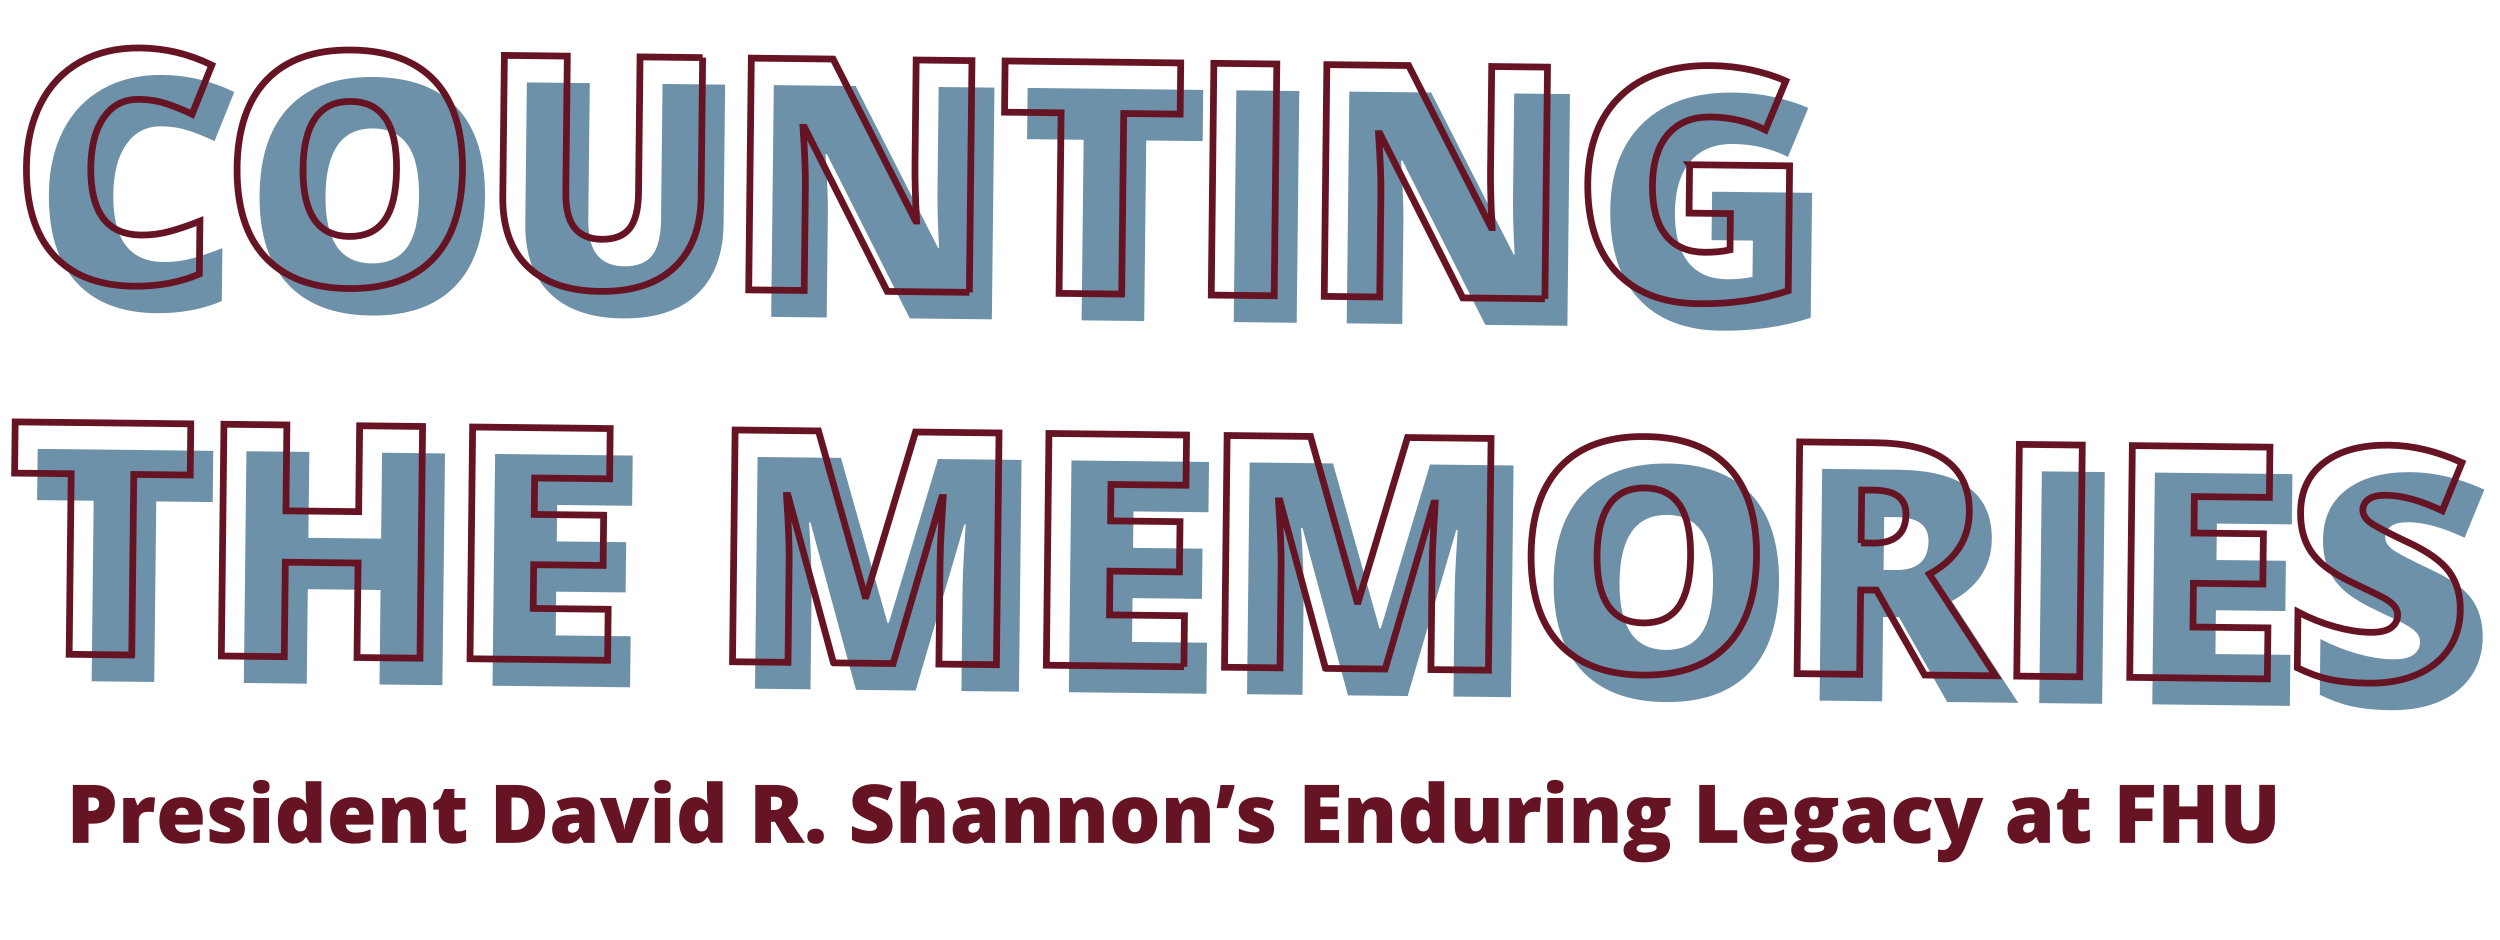<?xml version="1.0" encoding="UTF-8"?>
<svg id="Layer_2" data-name="Layer 2" xmlns="http://www.w3.org/2000/svg" viewBox="0 0 739.27 277.87">
  <defs>
    <style>
      .cls-1 {
        fill: none;
        stroke: #661424;
        stroke-miterlimit: 10;
        stroke-width: 2px;
      }

      .cls-2 {
        fill: #6d91a9;
      }

      .cls-3 {
        fill: #661424;
      }
    </style>
  </defs>
  <g id="Layer_1-2" data-name="Layer 1">
    <g>
      <g>
        <path class="cls-2" d="M47.74,37.35c-4.41-.05-7.86,1.72-10.37,5.3-2.51,3.58-3.8,8.54-3.87,14.89-.15,13.19,4.79,19.84,14.82,19.95,3.03.03,5.97-.36,8.83-1.17,2.85-.81,5.72-1.79,8.61-2.95l-.18,15.66c-5.75,2.47-12.23,3.66-19.45,3.58-10.34-.12-18.24-3.2-23.69-9.27s-8.11-14.76-7.98-26.11c.08-7.09,1.49-13.31,4.22-18.66,2.73-5.34,6.62-9.43,11.67-12.27,5.05-2.83,10.96-4.21,17.74-4.14,7.41.08,14.47,1.77,21.18,5.07l-5.83,14.51c-2.52-1.22-5.04-2.24-7.56-3.08-2.52-.84-5.24-1.28-8.14-1.31Z"/>
        <path class="cls-2" d="M143.41,58.39c-.13,11.53-3.06,20.26-8.78,26.2-5.72,5.94-14.04,8.84-24.94,8.72-10.75-.12-18.96-3.23-24.62-9.32-5.67-6.09-8.44-14.91-8.31-26.44.13-11.41,3.08-20.08,8.85-26.04,5.77-5.95,14.09-8.87,24.97-8.74,10.9.12,19.14,3.2,24.69,9.23,5.56,6.03,8.27,14.83,8.14,26.39ZM96.26,57.87c-.15,13.25,4.39,19.93,13.6,20.03,4.69.05,8.18-1.52,10.48-4.71,2.3-3.19,3.49-8.2,3.57-15.01.08-6.84-1.01-11.91-3.28-15.2-2.26-3.29-5.67-4.96-10.23-5.01-9.28-.1-14,6.53-14.15,19.91Z"/>
        <path class="cls-2" d="M214.43,25.02l-.46,41.25c-.1,8.97-2.72,15.88-7.85,20.75-5.13,4.87-12.48,7.24-22.04,7.14-9.34-.1-16.5-2.58-21.46-7.41-4.96-4.84-7.39-11.74-7.29-20.71l.47-41.67,18.61.21-.45,40.22c-.05,4.84.81,8.37,2.6,10.58,1.79,2.21,4.45,3.33,7.98,3.37,3.78.04,6.53-1.01,8.26-3.17,1.73-2.15,2.62-5.7,2.67-10.64l.45-40.12,18.51.21Z"/>
        <path class="cls-2" d="M293.3,94.43l-24.28-.27-24.49-48.56h-.42c.51,7.6.74,13.4.7,17.39l-.35,30.89-16.41-.18.77-68.53,24.19.27,24.4,47.9h.28c-.36-6.91-.52-12.46-.47-16.64l.35-30.98,16.5.19-.77,68.53Z"/>
        <path class="cls-2" d="M338.35,94.94l-18.51-.21.6-53.39-16.73-.19.17-15.14,51.93.58-.17,15.14-16.69-.19-.6,53.39Z"/>
        <path class="cls-2" d="M364.83,95.24l.77-68.53,18.61.21-.77,68.53-18.61-.21Z"/>
        <path class="cls-2" d="M463.49,96.34l-24.28-.27-24.49-48.56h-.42c.51,7.6.74,13.4.7,17.4l-.35,30.89-16.41-.18.77-68.53,24.19.27,24.4,47.9h.28c-.36-6.91-.52-12.46-.47-16.64l.35-30.98,16.5.19-.77,68.53Z"/>
        <path class="cls-2" d="M506.27,56.69l29.58.33-.41,36.94c-8.06,2.66-16.9,3.94-26.53,3.83-10.56-.12-18.69-3.27-24.39-9.46-5.7-6.19-8.48-14.96-8.35-26.3.12-11.06,3.38-19.64,9.76-25.72,6.38-6.08,15.26-9.06,26.63-8.94,4.31.05,8.38.5,12.2,1.36,3.82.86,7.14,1.92,9.97,3.21l-6.02,14.47c-4.91-2.49-10.32-3.77-16.22-3.84-5.41-.06-9.61,1.65-12.6,5.13-2.99,3.48-4.53,8.49-4.6,15.02-.07,6.41,1.21,11.3,3.84,14.69s6.47,5.11,11.5,5.17c2.75.03,5.28-.21,7.6-.71l.12-10.73-12.23-.14.16-14.3Z"/>
        <path class="cls-2" d="M45.62,201.67l-18.52-.21.6-53.39-16.73-.19.17-15.14,51.93.58-.17,15.14-16.69-.19-.6,53.39Z"/>
        <path class="cls-2" d="M130.83,202.62l-18.61-.21.31-27.94-21.51-.24-.31,27.94-18.61-.21.77-68.53,18.61.21-.29,25.4,21.51.24.28-25.4,18.61.21-.77,68.53Z"/>
        <path class="cls-2" d="M186.33,203.24l-40.69-.46.77-68.53,40.69.46-.17,14.86-22.17-.25-.12,10.78,20.53.23-.17,14.86-20.53-.23-.15,12.94,22.17.25-.17,15.09Z"/>
        <path class="cls-2" d="M253.12,203.99l-13.46-49.51h-.42c.56,8.41.82,14.94.76,19.6l-.33,29.76-16.41-.18.77-68.53,24.66.28,13.75,48.81h.38s14.56-48.49,14.56-48.49l24.7.28-.77,68.53-17.01-.19.34-30.04c.02-1.56.06-3.3.13-5.2.07-1.9.33-6.57.79-14.01h-.42s-14.38,49.1-14.38,49.1l-17.62-.2Z"/>
        <path class="cls-2" d="M356.75,205.15l-40.68-.46.77-68.53,40.68.46-.17,14.86-22.17-.25-.12,10.78,20.53.23-.17,14.86-20.53-.23-.14,12.94,22.17.25-.17,15.09Z"/>
        <path class="cls-2" d="M398.61,205.62l-13.46-49.51h-.42c.56,8.41.82,14.94.76,19.6l-.33,29.76-16.4-.18.77-68.53,24.65.28,13.75,48.81h.38s14.56-48.49,14.56-48.49l24.7.28-.77,68.53-17.01-.19.34-30.04c.02-1.56.06-3.3.13-5.2.07-1.9.33-6.57.79-14.01h-.42s-14.38,49.1-14.38,49.1l-17.62-.2Z"/>
        <path class="cls-2" d="M526.07,172.69c-.13,11.53-3.06,20.26-8.78,26.2-5.72,5.94-14.04,8.84-24.94,8.72-10.75-.12-18.96-3.23-24.62-9.32-5.67-6.09-8.43-14.91-8.31-26.44.13-11.41,3.08-20.08,8.85-26.04,5.77-5.95,14.09-8.87,24.97-8.74,10.91.12,19.14,3.2,24.7,9.23,5.56,6.03,8.27,14.83,8.14,26.39ZM478.91,172.16c-.15,13.25,4.39,19.93,13.6,20.03,4.69.05,8.18-1.52,10.48-4.71,2.3-3.19,3.49-8.2,3.57-15.01.08-6.84-1.01-11.91-3.28-15.2-2.26-3.29-5.67-4.96-10.23-5.01-9.28-.1-14,6.53-14.15,19.91Z"/>
        <path class="cls-2" d="M556.85,182.45l-.28,24.94-18.51-.21.77-68.53,22.45.25c18.62.21,27.86,7.06,27.71,20.56-.09,7.94-4.03,14.03-11.83,18.29l19.63,30.08-21-.24-14.25-25.1-4.69-.05ZM557,168.53l3.47.04c6.47.07,9.73-2.75,9.8-8.47.05-4.72-3.09-7.11-9.44-7.18l-3.66-.04-.18,15.66Z"/>
        <path class="cls-2" d="M603.02,207.91l.77-68.53,18.61.21-.77,68.53-18.61-.21Z"/>
        <path class="cls-2" d="M677.12,208.74l-40.68-.46.77-68.53,40.68.46-.17,14.86-22.17-.25-.12,10.78,20.53.23-.17,14.86-20.53-.23-.14,12.94,22.17.25-.17,15.09Z"/>
        <path class="cls-2" d="M734.17,188.57c-.05,4.25-1.17,8.01-3.36,11.28-2.19,3.27-5.33,5.8-9.41,7.58-4.08,1.78-8.86,2.64-14.33,2.58-4.56-.05-8.39-.42-11.47-1.09s-6.29-1.83-9.62-3.46l.18-16.5c3.51,1.85,7.17,3.31,10.97,4.37,3.8,1.06,7.29,1.61,10.48,1.64,2.75.03,4.77-.42,6.06-1.36,1.29-.94,1.95-2.16,1.96-3.66.01-.94-.24-1.76-.75-2.47s-1.33-1.43-2.46-2.16c-1.13-.73-4.16-2.23-9.07-4.51-4.45-2.08-7.78-4.09-9.99-6.02-2.21-1.93-3.84-4.14-4.9-6.62-1.05-2.48-1.56-5.41-1.52-8.78.07-6.31,2.42-11.21,7.05-14.69,4.63-3.48,10.96-5.17,19-5.08,7.09.08,14.31,1.8,21.65,5.17l-5.83,14.23c-6.37-3.01-11.89-4.54-16.54-4.59-2.41-.03-4.16.38-5.26,1.21-1.1.83-1.66,1.87-1.68,3.12-.02,1.34.67,2.56,2.04,3.63,1.38,1.08,5.13,3.06,11.25,5.94,5.88,2.72,9.95,5.62,12.21,8.69,2.26,3.07,3.37,6.92,3.32,11.55Z"/>
      </g>
      <g>
        <path class="cls-1" d="M41.09,29.37c-4.41-.05-7.86,1.72-10.37,5.3-2.51,3.58-3.8,8.54-3.87,14.89-.15,13.19,4.79,19.84,14.83,19.95,3.03.03,5.97-.36,8.83-1.17,2.85-.81,5.72-1.79,8.61-2.95l-.18,15.66c-5.75,2.47-12.23,3.66-19.45,3.58-10.34-.12-18.24-3.2-23.69-9.27s-8.11-14.76-7.98-26.11c.08-7.09,1.48-13.31,4.22-18.66,2.73-5.34,6.62-9.43,11.67-12.27,5.05-2.83,10.96-4.21,17.74-4.14,7.41.08,14.46,1.77,21.18,5.07l-5.83,14.51c-2.52-1.22-5.04-2.24-7.56-3.08-2.52-.84-5.24-1.28-8.14-1.31Z"/>
        <path class="cls-1" d="M136.76,50.41c-.13,11.53-3.05,20.26-8.78,26.2-5.72,5.94-14.04,8.84-24.94,8.72-10.75-.12-18.96-3.23-24.62-9.32-5.67-6.09-8.43-14.91-8.31-26.44.13-11.41,3.08-20.08,8.85-26.04,5.77-5.95,14.09-8.87,24.97-8.74,10.91.12,19.14,3.2,24.7,9.23,5.56,6.03,8.27,14.83,8.14,26.39ZM89.61,49.89c-.15,13.25,4.39,19.93,13.6,20.03,4.69.05,8.18-1.52,10.48-4.71,2.3-3.19,3.49-8.2,3.57-15.01.08-6.84-1.02-11.91-3.28-15.2-2.26-3.29-5.67-4.96-10.23-5.01-9.28-.1-14,6.53-14.15,19.91Z"/>
        <path class="cls-1" d="M207.78,17.03l-.46,41.25c-.1,8.97-2.72,15.88-7.85,20.75-5.13,4.87-12.48,7.24-22.04,7.14-9.34-.1-16.5-2.58-21.46-7.41-4.96-4.84-7.39-11.74-7.29-20.71l.47-41.67,18.61.21-.45,40.22c-.05,4.84.81,8.37,2.6,10.58,1.79,2.21,4.45,3.33,7.98,3.37,3.78.04,6.54-1.01,8.26-3.17s2.62-5.7,2.67-10.64l.45-40.12,18.51.21Z"/>
        <path class="cls-1" d="M286.65,86.45l-24.28-.27-24.49-48.56h-.42c.51,7.6.74,13.4.7,17.39l-.35,30.89-16.41-.18.77-68.53,24.19.27,24.4,47.9h.28c-.36-6.91-.52-12.46-.47-16.64l.35-30.98,16.5.19-.77,68.53Z"/>
        <path class="cls-1" d="M331.69,86.96l-18.51-.21.6-53.39-16.73-.19.17-15.14,51.93.58-.17,15.14-16.69-.19-.6,53.39Z"/>
        <path class="cls-1" d="M358.18,87.25l.77-68.53,18.61.21-.77,68.53-18.61-.21Z"/>
        <path class="cls-1" d="M456.84,88.36l-24.28-.27-24.49-48.56h-.42c.51,7.6.74,13.4.7,17.4l-.35,30.89-16.41-.18.77-68.53,24.19.27,24.4,47.9h.28c-.36-6.91-.52-12.46-.47-16.64l.35-30.98,16.5.19-.77,68.53Z"/>
        <path class="cls-1" d="M499.62,48.71l29.58.33-.41,36.94c-8.06,2.66-16.91,3.94-26.53,3.83-10.56-.12-18.69-3.27-24.39-9.46-5.7-6.19-8.48-14.96-8.35-26.3.12-11.06,3.38-19.64,9.76-25.72,6.38-6.08,15.26-9.06,26.63-8.94,4.31.05,8.38.5,12.2,1.36,3.82.86,7.14,1.92,9.97,3.21l-6.02,14.47c-4.91-2.49-10.32-3.77-16.22-3.84-5.41-.06-9.6,1.65-12.6,5.13-2.99,3.48-4.53,8.49-4.6,15.02-.07,6.41,1.21,11.3,3.84,14.69,2.63,3.39,6.47,5.11,11.5,5.17,2.75.03,5.28-.21,7.6-.71l.12-10.73-12.23-.14.16-14.3Z"/>
        <path class="cls-1" d="M38.96,193.69l-18.51-.21.6-53.39-16.73-.19.17-15.14,51.93.58-.17,15.14-16.69-.19-.6,53.39Z"/>
        <path class="cls-1" d="M124.18,194.64l-18.61-.21.31-27.94-21.51-.24-.31,27.94-18.61-.21.77-68.53,18.61.21-.28,25.4,21.51.24.29-25.4,18.61.21-.77,68.53Z"/>
        <path class="cls-1" d="M179.67,195.26l-40.68-.46.77-68.53,40.68.46-.17,14.86-22.17-.25-.12,10.78,20.53.23-.17,14.86-20.53-.23-.14,12.94,22.17.25-.17,15.09Z"/>
        <path class="cls-1" d="M246.47,196.01l-13.46-49.51h-.42c.56,8.41.82,14.94.76,19.6l-.33,29.76-16.41-.18.77-68.53,24.65.28,13.75,48.81h.38s14.56-48.49,14.56-48.49l24.7.28-.77,68.53-17.01-.19.34-30.04c.02-1.56.06-3.3.13-5.2.07-1.9.33-6.57.79-14.01h-.42s-14.38,49.1-14.38,49.1l-17.62-.2Z"/>
        <path class="cls-1" d="M350.1,197.17l-40.69-.46.77-68.53,40.69.46-.17,14.86-22.17-.25-.12,10.78,20.53.23-.17,14.86-20.53-.23-.15,12.94,22.17.25-.17,15.09Z"/>
        <path class="cls-1" d="M391.96,197.64l-13.46-49.51h-.42c.56,8.41.82,14.94.76,19.6l-.33,29.76-16.41-.18.77-68.53,24.66.28,13.75,48.81h.38s14.56-48.49,14.56-48.49l24.7.28-.77,68.53-17.01-.19.34-30.04c.02-1.56.06-3.3.13-5.2.07-1.9.33-6.57.79-14.01h-.42s-14.38,49.1-14.38,49.1l-17.62-.2Z"/>
        <path class="cls-1" d="M519.41,164.71c-.13,11.53-3.06,20.26-8.78,26.2s-14.04,8.84-24.94,8.72c-10.75-.12-18.96-3.23-24.62-9.32-5.67-6.09-8.44-14.91-8.31-26.44.13-11.41,3.08-20.08,8.85-26.04,5.77-5.95,14.09-8.87,24.97-8.74,10.9.12,19.14,3.2,24.7,9.23,5.56,6.03,8.27,14.83,8.14,26.39ZM472.26,164.18c-.15,13.25,4.39,19.93,13.61,20.03,4.69.05,8.18-1.52,10.48-4.71,2.3-3.19,3.49-8.2,3.57-15.01.08-6.84-1.02-11.91-3.28-15.2-2.26-3.29-5.67-4.96-10.23-5.01-9.28-.1-14,6.53-14.15,19.91Z"/>
        <path class="cls-1" d="M550.2,174.47l-.28,24.94-18.51-.21.77-68.53,22.45.25c18.62.21,27.86,7.06,27.71,20.56-.09,7.94-4.03,14.03-11.83,18.29l19.63,30.08-21-.24-14.25-25.1-4.69-.05ZM550.35,160.55l3.47.04c6.47.07,9.73-2.75,9.8-8.47.05-4.72-3.09-7.11-9.44-7.18l-3.66-.04-.17,15.66Z"/>
        <path class="cls-1" d="M596.37,199.93l.77-68.53,18.61.21-.77,68.53-18.61-.21Z"/>
        <path class="cls-1" d="M670.47,200.76l-40.69-.46.77-68.53,40.69.46-.17,14.86-22.17-.25-.12,10.78,20.53.23-.17,14.86-20.53-.23-.14,12.94,22.17.25-.17,15.09Z"/>
        <path class="cls-1" d="M727.52,180.58c-.05,4.25-1.17,8.01-3.36,11.28-2.19,3.27-5.33,5.8-9.41,7.58-4.08,1.78-8.86,2.64-14.33,2.58-4.56-.05-8.39-.42-11.47-1.09-3.09-.67-6.29-1.83-9.62-3.46l.19-16.5c3.51,1.85,7.17,3.31,10.97,4.37,3.8,1.06,7.29,1.61,10.48,1.64,2.75.03,4.77-.42,6.06-1.36,1.29-.94,1.95-2.16,1.96-3.66.01-.94-.24-1.76-.75-2.47s-1.33-1.43-2.46-2.16c-1.13-.73-4.16-2.23-9.07-4.51-4.45-2.08-7.78-4.09-9.99-6.02s-3.84-4.14-4.89-6.62-1.56-5.41-1.52-8.78c.07-6.31,2.42-11.21,7.06-14.69,4.63-3.48,10.96-5.17,19-5.08,7.09.08,14.31,1.8,21.65,5.17l-5.83,14.23c-6.37-3.01-11.89-4.54-16.54-4.59-2.41-.03-4.16.38-5.26,1.21-1.1.83-1.66,1.87-1.68,3.12-.01,1.34.67,2.56,2.05,3.63,1.38,1.08,5.13,3.06,11.25,5.94,5.88,2.72,9.95,5.62,12.21,8.69,2.26,3.07,3.37,6.92,3.32,11.55Z"/>
      </g>
    </g>
    <g>
      <path class="cls-3" d="M27.47,232.11c2.17,0,3.8.47,4.88,1.42s1.62,2.29,1.62,4.03c0,.78-.11,1.53-.33,2.25s-.59,1.36-1.09,1.92-1.17,1.01-2,1.34-1.86.49-3.08.49h-1.3v5.68h-4.63v-17.13h5.93ZM27.36,235.84h-1.2v3.94h.91c.4,0,.77-.07,1.11-.21s.62-.36.83-.67.31-.72.31-1.24-.16-.98-.48-1.32-.82-.51-1.49-.51Z"/>
      <path class="cls-3" d="M44.45,235.73c.25,0,.51.02.79.05s.48.06.61.09l-.41,4.32c-.15-.04-.34-.07-.57-.1s-.56-.04-.98-.04c-.29,0-.6.03-.93.08s-.64.17-.93.35-.53.44-.72.8-.28.83-.28,1.44v6.53h-4.58v-13.28h3.41l.71,2.12h.22c.24-.44.55-.83.93-1.19s.8-.64,1.28-.85.96-.32,1.46-.32Z"/>
      <path class="cls-3" d="M53.67,235.73c1.29,0,2.4.22,3.34.67s1.66,1.12,2.17,2.02.76,2.02.76,3.38v2.04h-8.19c.04.7.3,1.27.78,1.71s1.19.67,2.13.67c.83,0,1.59-.08,2.28-.25s1.4-.42,2.14-.76v3.29c-.64.34-1.34.58-2.1.74s-1.71.23-2.87.23c-1.34,0-2.53-.24-3.59-.71s-1.88-1.21-2.49-2.21-.91-2.29-.91-3.86.27-2.9.82-3.93,1.31-1.79,2.3-2.29,2.13-.74,3.43-.74ZM53.83,238.84c-.54,0-.99.17-1.35.51s-.58.87-.64,1.6h3.94c0-.39-.09-.75-.23-1.07s-.37-.57-.65-.76-.64-.28-1.06-.28Z"/>
      <path class="cls-3" d="M72.4,245.16c0,.84-.19,1.59-.56,2.24s-.97,1.16-1.8,1.52-1.91.55-3.25.55c-.95,0-1.79-.05-2.54-.15s-1.5-.3-2.27-.59v-3.67c.84.38,1.69.66,2.55.83s1.55.25,2.05.25.89-.06,1.13-.17.36-.28.36-.51c0-.2-.08-.36-.24-.5s-.45-.29-.86-.47-.99-.42-1.73-.73c-.73-.3-1.35-.64-1.83-1s-.85-.79-1.1-1.29-.36-1.11-.36-1.84c0-1.3.5-2.27,1.5-2.93s2.32-.98,3.97-.98c.88,0,1.7.1,2.47.29s1.57.47,2.4.84l-1.25,2.95c-.66-.3-1.32-.54-1.99-.71s-1.21-.27-1.61-.27c-.36,0-.64.05-.83.14s-.29.23-.29.41c0,.16.07.31.21.43s.4.27.78.43.94.39,1.68.69c.77.31,1.41.65,1.92,1s.88.79,1.12,1.29.37,1.15.37,1.93Z"/>
      <path class="cls-3" d="M77.27,230.62c.66,0,1.23.14,1.72.41s.73.82.73,1.63-.24,1.32-.73,1.6-1.06.42-1.72.42-1.24-.14-1.72-.42-.71-.81-.71-1.6.24-1.36.71-1.63,1.04-.41,1.72-.41ZM79.55,235.96v13.28h-4.58v-13.28h4.58Z"/>
      <path class="cls-3" d="M86.87,249.47c-1.37,0-2.49-.58-3.38-1.75s-1.32-2.87-1.32-5.11.45-3.98,1.36-5.14,2.08-1.75,3.52-1.75c.59,0,1.11.09,1.54.26s.8.4,1.12.7.59.62.83.99h.09c-.05-.34-.11-.8-.15-1.39s-.07-1.17-.07-1.73v-3.55h4.62v18.23h-3.46l-.98-1.68h-.18c-.21.35-.47.67-.79.96s-.7.52-1.15.69-.98.26-1.59.26ZM88.75,245.85c.73,0,1.25-.23,1.55-.7s.46-1.17.49-2.13v-.36c0-1.05-.15-1.85-.44-2.41s-.84-.84-1.65-.84c-.55,0-1,.27-1.36.8s-.54,1.36-.54,2.47.18,1.9.54,2.41.83.76,1.4.76Z"/>
      <path class="cls-3" d="M104.16,235.73c1.29,0,2.4.22,3.34.67s1.66,1.12,2.17,2.02.76,2.02.76,3.38v2.04h-8.19c.04.7.3,1.27.78,1.71s1.19.67,2.13.67c.83,0,1.59-.08,2.28-.25s1.4-.42,2.14-.76v3.29c-.64.34-1.34.58-2.1.74s-1.71.23-2.87.23c-1.34,0-2.53-.24-3.59-.71s-1.88-1.21-2.49-2.21-.91-2.29-.91-3.86.27-2.9.82-3.93,1.31-1.79,2.3-2.29,2.13-.74,3.43-.74ZM104.32,238.84c-.54,0-.99.17-1.35.51s-.58.87-.64,1.6h3.94c0-.39-.09-.75-.23-1.07s-.37-.57-.65-.76-.64-.28-1.06-.28Z"/>
      <path class="cls-3" d="M121.32,235.73c1.37,0,2.48.39,3.35,1.16s1.3,2.01,1.3,3.71v8.64h-4.58v-7.24c0-.88-.13-1.55-.38-2s-.66-.67-1.22-.67c-.87,0-1.45.35-1.75,1.06s-.45,1.72-.45,3.04v5.81h-4.58v-13.28h3.46l.62,1.76h.18c.28-.42.62-.78,1.01-1.08s.84-.52,1.35-.68,1.07-.23,1.7-.23Z"/>
      <path class="cls-3" d="M135.6,245.85c.41,0,.79-.04,1.14-.13s.7-.2,1.08-.33v3.34c-.5.22-1.03.4-1.59.53s-1.27.21-2.14.21-1.62-.13-2.27-.4-1.17-.74-1.53-1.41-.54-1.6-.54-2.79v-5.47h-1.61v-1.86l2.04-1.44,1.18-2.79h3v2.66h3.26v3.43h-3.26v5.17c0,.43.11.75.33.97s.52.32.91.32Z"/>
      <path class="cls-3" d="M161.18,240.31c0,1.99-.37,3.65-1.11,4.97s-1.79,2.31-3.13,2.97-2.93.99-4.75.99h-5.54v-17.13h5.93c1.84,0,3.41.32,4.69.95s2.26,1.56,2.92,2.78,1,2.71,1,4.48ZM156.37,240.47c0-1.04-.14-1.9-.42-2.58s-.69-1.2-1.25-1.54-1.25-.51-2.1-.51h-1.35v9.6h1.03c1.41,0,2.44-.41,3.09-1.22s.98-2.06.98-3.74Z"/>
      <path class="cls-3" d="M170.46,235.73c1.68,0,2.99.42,3.94,1.25s1.42,2.02,1.42,3.56v8.71h-3.18l-.88-1.76h-.09c-.38.47-.76.85-1.15,1.14s-.85.51-1.35.64-1.13.21-1.86.21-1.45-.16-2.06-.47-1.09-.79-1.44-1.42-.53-1.43-.53-2.4c0-1.42.49-2.48,1.48-3.16s2.41-1.07,4.28-1.16l2.21-.07v-.19c0-.59-.15-1.02-.44-1.27s-.69-.38-1.18-.38c-.52,0-1.11.09-1.75.28s-1.29.42-1.94.71l-1.32-3.02c.77-.39,1.63-.69,2.6-.89s2.05-.3,3.26-.3ZM171.26,243.31l-1.05.05c-.84.03-1.44.18-1.78.44s-.51.63-.51,1.12c0,.45.12.79.36,1s.56.32.96.32c.55,0,1.03-.18,1.42-.53s.59-.81.59-1.37v-1.03Z"/>
      <path class="cls-3" d="M182.41,249.24l-5.06-13.28h4.78l2.25,7.85c.02.07.06.25.12.54s.09.56.09.81h.08c0-.27.03-.52.08-.76s.1-.43.13-.56l2.36-7.88h4.77l-5.06,13.28h-4.54Z"/>
      <path class="cls-3" d="M195.92,230.62c.66,0,1.23.14,1.72.41s.73.82.73,1.63-.24,1.32-.73,1.6-1.06.42-1.72.42-1.24-.14-1.72-.42-.71-.81-.71-1.6.24-1.36.71-1.63,1.04-.41,1.72-.41ZM198.2,235.96v13.28h-4.58v-13.28h4.58Z"/>
      <path class="cls-3" d="M205.52,249.47c-1.37,0-2.49-.58-3.38-1.75s-1.32-2.87-1.32-5.11.45-3.98,1.36-5.14,2.08-1.75,3.52-1.75c.59,0,1.11.09,1.54.26s.8.4,1.12.7.59.62.83.99h.09c-.05-.34-.11-.8-.15-1.39s-.07-1.17-.07-1.73v-3.55h4.62v18.23h-3.46l-.98-1.68h-.18c-.21.35-.47.67-.79.96s-.7.52-1.15.69-.98.26-1.59.26ZM207.4,245.85c.73,0,1.25-.23,1.55-.7s.46-1.17.49-2.13v-.36c0-1.05-.15-1.85-.44-2.41s-.84-.84-1.65-.84c-.55,0-1,.27-1.36.8s-.54,1.36-.54,2.47.18,1.9.54,2.41.83.76,1.4.76Z"/>
      <path class="cls-3" d="M228.95,232.11c1.55,0,2.85.19,3.88.57s1.81.94,2.33,1.69.78,1.68.78,2.8c0,.7-.12,1.33-.35,1.9s-.57,1.08-1,1.53-.95.84-1.55,1.18l4.99,7.46h-5.25l-3.63-6.23h-1.17v6.23h-4.63v-17.13h5.61ZM228.88,235.61h-.91v3.91h.87c.71,0,1.29-.16,1.75-.47s.68-.87.68-1.68c0-.55-.19-.99-.56-1.3s-.98-.47-1.82-.47Z"/>
      <path class="cls-3" d="M238.73,247.29c0-.83.24-1.41.73-1.75s1.08-.5,1.76-.5c.65,0,1.21.17,1.69.5s.71.92.71,1.75-.24,1.36-.71,1.71-1.04.53-1.69.53c-.69,0-1.28-.18-1.76-.53s-.73-.92-.73-1.71Z"/>
      <path class="cls-3" d="M263.95,244.04c0,.93-.23,1.81-.7,2.64s-1.2,1.51-2.19,2.02-2.26.77-3.83.77c-.78,0-1.47-.04-2.06-.11s-1.14-.19-1.65-.35-1.04-.37-1.58-.63v-4.12c.93.47,1.87.83,2.81,1.07s1.8.37,2.57.37c.46,0,.84-.05,1.13-.16s.51-.26.65-.45.21-.41.21-.66c0-.3-.1-.55-.31-.76s-.54-.42-.99-.65-1.05-.51-1.79-.84c-.63-.3-1.21-.6-1.72-.91s-.95-.67-1.31-1.07-.64-.87-.84-1.41-.29-1.18-.29-1.91c0-1.1.27-2.03.81-2.77s1.3-1.31,2.27-1.68,2.1-.56,3.37-.56c1.12,0,2.12.12,3.02.38s1.7.54,2.41.86l-1.42,3.57c-.73-.34-1.46-.6-2.17-.8s-1.37-.3-1.98-.3c-.4,0-.72.05-.98.15s-.44.23-.56.39-.18.35-.18.56c0,.27.1.5.31.71s.55.44,1.04.69,1.15.56,2,.96c.84.38,1.55.78,2.13,1.21s1.03.95,1.34,1.56.46,1.35.46,2.24Z"/>
      <path class="cls-3" d="M270.91,231v2.59c0,.98-.02,1.81-.06,2.48s-.08,1.18-.12,1.53h.21c.29-.46.62-.83.98-1.1s.77-.47,1.22-.59.93-.18,1.45-.18c.88,0,1.67.17,2.37.5s1.27.86,1.69,1.58.63,1.65.63,2.79v8.64h-4.61v-7.24c0-.88-.13-1.55-.39-2s-.66-.67-1.2-.67-.99.16-1.31.47-.55.78-.68,1.38-.2,1.35-.2,2.22v5.84h-4.58v-18.23h4.58Z"/>
      <path class="cls-3" d="M288.89,235.73c1.68,0,2.99.42,3.94,1.25s1.42,2.02,1.42,3.56v8.71h-3.18l-.88-1.76h-.09c-.38.47-.76.85-1.15,1.14s-.85.51-1.35.64-1.13.21-1.86.21-1.45-.16-2.06-.47-1.09-.79-1.44-1.42-.53-1.43-.53-2.4c0-1.42.49-2.48,1.48-3.16s2.41-1.07,4.28-1.16l2.21-.07v-.19c0-.59-.15-1.02-.44-1.27s-.69-.38-1.18-.38c-.52,0-1.11.09-1.75.28s-1.29.42-1.94.71l-1.32-3.02c.77-.39,1.63-.69,2.6-.89s2.05-.3,3.26-.3ZM289.69,243.31l-1.05.05c-.84.03-1.44.18-1.78.44s-.51.63-.51,1.12c0,.45.12.79.36,1s.56.32.96.32c.55,0,1.03-.18,1.42-.53s.59-.81.59-1.37v-1.03Z"/>
      <path class="cls-3" d="M305.67,235.73c1.37,0,2.48.39,3.35,1.16s1.3,2.01,1.3,3.71v8.64h-4.58v-7.24c0-.88-.13-1.55-.38-2s-.66-.67-1.22-.67c-.87,0-1.45.35-1.75,1.06s-.45,1.72-.45,3.04v5.81h-4.58v-13.28h3.46l.62,1.76h.18c.28-.42.62-.78,1.01-1.08s.84-.52,1.35-.68,1.07-.23,1.7-.23Z"/>
      <path class="cls-3" d="M321.75,235.73c1.37,0,2.48.39,3.35,1.16s1.3,2.01,1.3,3.71v8.64h-4.58v-7.24c0-.88-.13-1.55-.38-2s-.66-.67-1.22-.67c-.87,0-1.45.35-1.75,1.06s-.45,1.72-.45,3.04v5.81h-4.58v-13.28h3.46l.62,1.76h.18c.28-.42.62-.78,1.01-1.08s.84-.52,1.35-.68,1.07-.23,1.7-.23Z"/>
      <path class="cls-3" d="M342.2,242.57c0,1.11-.15,2.09-.46,2.95s-.75,1.58-1.32,2.17-1.28,1.03-2.1,1.33-1.75.45-2.78.45c-.96,0-1.84-.15-2.64-.45s-1.5-.74-2.09-1.33-1.05-1.31-1.38-2.17-.49-1.84-.49-2.95c0-1.47.27-2.71.8-3.73s1.3-1.79,2.3-2.32,2.19-.8,3.57-.8c1.27,0,2.41.27,3.4.8s1.77,1.3,2.34,2.32.85,2.26.85,3.73ZM333.6,242.57c0,.76.07,1.4.2,1.92s.35.91.64,1.18.68.4,1.15.4.86-.13,1.14-.4.49-.66.62-1.18.19-1.16.19-1.92-.06-1.39-.19-1.9-.34-.89-.62-1.15-.67-.39-1.15-.39c-.7,0-1.2.29-1.51.87s-.46,1.43-.46,2.57Z"/>
      <path class="cls-3" d="M353.12,235.73c1.37,0,2.48.39,3.35,1.16s1.3,2.01,1.3,3.71v8.64h-4.58v-7.24c0-.88-.13-1.55-.38-2s-.66-.67-1.22-.67c-.87,0-1.45.35-1.75,1.06s-.45,1.72-.45,3.04v5.81h-4.58v-13.28h3.46l.62,1.76h.18c.28-.42.62-.78,1.01-1.08s.84-.52,1.35-.68,1.07-.23,1.7-.23Z"/>
      <path class="cls-3" d="M364.9,232.13l.18.26c-.14.58-.32,1.27-.55,2.07s-.47,1.6-.73,2.41-.53,1.5-.79,2.1h-3.26c.12-.55.23-1.12.35-1.72s.22-1.2.32-1.8.19-1.19.28-1.75.15-1.09.21-1.56h4.01Z"/>
      <path class="cls-3" d="M376.76,245.16c0,.84-.19,1.59-.56,2.24s-.97,1.16-1.8,1.52-1.91.55-3.25.55c-.95,0-1.79-.05-2.54-.15s-1.5-.3-2.27-.59v-3.67c.84.38,1.69.66,2.55.83s1.55.25,2.05.25.89-.06,1.13-.17.36-.28.36-.51c0-.2-.08-.36-.24-.5s-.45-.29-.86-.47-.99-.42-1.73-.73c-.73-.3-1.35-.64-1.83-1s-.85-.79-1.1-1.29-.36-1.11-.36-1.84c0-1.3.5-2.27,1.5-2.93s2.32-.98,3.97-.98c.88,0,1.7.1,2.47.29s1.57.47,2.4.84l-1.25,2.95c-.66-.3-1.32-.54-1.99-.71s-1.21-.27-1.61-.27c-.36,0-.64.05-.83.14s-.29.23-.29.41c0,.16.07.31.21.43s.4.27.78.43.94.39,1.68.69c.77.31,1.41.65,1.92,1s.88.79,1.12,1.29.37,1.15.37,1.93Z"/>
      <path class="cls-3" d="M395.98,249.24h-10.17v-17.13h10.17v3.71h-5.54v2.7h5.13v3.71h-5.13v3.23h5.54v3.77Z"/>
      <path class="cls-3" d="M407.01,235.73c1.37,0,2.48.39,3.35,1.16s1.3,2.01,1.3,3.71v8.64h-4.58v-7.24c0-.88-.13-1.55-.38-2s-.66-.67-1.22-.67c-.87,0-1.45.35-1.75,1.06s-.45,1.72-.45,3.04v5.81h-4.58v-13.28h3.46l.62,1.76h.18c.28-.42.62-.78,1.01-1.08s.84-.52,1.35-.68,1.07-.23,1.7-.23Z"/>
      <path class="cls-3" d="M418.91,249.47c-1.37,0-2.49-.58-3.38-1.75s-1.32-2.87-1.32-5.11.45-3.98,1.36-5.14,2.08-1.75,3.52-1.75c.59,0,1.11.09,1.54.26s.8.4,1.12.7.59.62.83.99h.09c-.05-.34-.11-.8-.15-1.39s-.07-1.17-.07-1.73v-3.55h4.62v18.23h-3.46l-.98-1.68h-.18c-.21.35-.47.67-.79.96s-.7.52-1.15.69-.98.26-1.59.26ZM420.78,245.85c.73,0,1.25-.23,1.55-.7s.46-1.17.49-2.13v-.36c0-1.05-.15-1.85-.44-2.41s-.84-.84-1.65-.84c-.55,0-1,.27-1.36.8s-.54,1.36-.54,2.47.18,1.9.54,2.41.83.76,1.4.76Z"/>
      <path class="cls-3" d="M443.13,235.96v13.28h-3.46l-.57-1.65h-.27c-.27.45-.62.81-1.04,1.08s-.88.48-1.39.61-1.04.19-1.58.19c-.87,0-1.65-.17-2.35-.5s-1.25-.86-1.66-1.58-.62-1.64-.62-2.78v-8.65h4.58v7.25c0,.86.12,1.51.37,1.96s.65.67,1.21.67,1.03-.16,1.34-.47.54-.77.66-1.38.19-1.35.19-2.23v-5.81h4.58Z"/>
      <path class="cls-3" d="M454.31,235.73c.25,0,.51.02.79.05s.48.06.61.09l-.41,4.32c-.15-.04-.34-.07-.57-.1s-.56-.04-.98-.04c-.29,0-.6.03-.93.08s-.64.17-.93.35-.53.44-.72.8-.28.83-.28,1.44v6.53h-4.58v-13.28h3.41l.71,2.12h.22c.24-.44.55-.83.93-1.19s.8-.64,1.28-.85.96-.32,1.46-.32Z"/>
      <path class="cls-3" d="M459.89,230.62c.66,0,1.23.14,1.72.41s.73.82.73,1.63-.24,1.32-.73,1.6-1.06.42-1.72.42-1.24-.14-1.72-.42-.71-.81-.71-1.6.24-1.36.71-1.63,1.04-.41,1.72-.41ZM462.16,235.96v13.28h-4.58v-13.28h4.58Z"/>
      <path class="cls-3" d="M473.67,235.73c1.37,0,2.48.39,3.35,1.16s1.3,2.01,1.3,3.71v8.64h-4.58v-7.24c0-.88-.13-1.55-.38-2s-.66-.67-1.22-.67c-.87,0-1.45.35-1.75,1.06s-.45,1.72-.45,3.04v5.81h-4.58v-13.28h3.46l.62,1.76h.18c.28-.42.62-.78,1.01-1.08s.84-.52,1.35-.68,1.07-.23,1.7-.23Z"/>
      <path class="cls-3" d="M485.98,255c-1.88,0-3.33-.31-4.35-.94s-1.53-1.53-1.53-2.71c0-.79.25-1.44.74-1.96s1.23-.89,2.21-1.11c-.41-.17-.76-.45-1.06-.83s-.45-.76-.45-1.14c0-.41.11-.78.34-1.1s.7-.69,1.42-1.13c-.69-.3-1.23-.78-1.62-1.43s-.59-1.44-.59-2.37.22-1.78.66-2.46,1.09-1.2,1.93-1.56,1.88-.54,3.1-.54c.16,0,.41.01.75.04s.68.06,1.02.09.61.07.8.1h4.63v2.21l-1.82.67c.12.23.22.47.28.74s.09.55.09.84c0,1.43-.5,2.54-1.51,3.33s-2.5,1.18-4.49,1.18c-.49,0-.88-.03-1.17-.09-.05.1-.1.2-.12.3s-.04.19-.04.28c0,.18.11.32.32.43s.48.18.79.22.6.06.88.06h2.2c1.49,0,2.61.31,3.35.94s1.11,1.57,1.11,2.82c0,1.62-.69,2.88-2.07,3.77s-3.31,1.35-5.81,1.35ZM486.2,252.15c.55,0,1.11-.05,1.68-.15s1.04-.26,1.42-.47.57-.51.57-.87c0-.27-.11-.48-.34-.62s-.52-.23-.88-.28-.74-.07-1.14-.07h-1.78c-.33,0-.63.05-.9.16s-.48.25-.64.43-.23.38-.23.61c0,.38.2.68.61.91s.95.35,1.63.35ZM486.82,242.35c.44,0,.78-.17,1.01-.5s.36-.84.36-1.51-.11-1.2-.34-1.55-.57-.52-1.03-.52-.83.17-1.07.51-.35.85-.35,1.53.12,1.19.35,1.53.59.51,1.07.51Z"/>
      <path class="cls-3" d="M502.49,249.24v-17.13h4.63v13.39h6.6v3.74h-11.23Z"/>
      <path class="cls-3" d="M522.16,235.73c1.29,0,2.4.22,3.34.67s1.66,1.12,2.17,2.02.76,2.02.76,3.38v2.04h-8.19c.04.7.3,1.27.78,1.71s1.19.67,2.13.67c.83,0,1.59-.08,2.28-.25s1.4-.42,2.14-.76v3.29c-.64.34-1.34.58-2.1.74s-1.71.23-2.87.23c-1.34,0-2.53-.24-3.59-.71s-1.88-1.21-2.49-2.21-.91-2.29-.91-3.86.27-2.9.82-3.93,1.31-1.79,2.3-2.29,2.13-.74,3.43-.74ZM522.33,238.84c-.54,0-.99.17-1.35.51s-.58.87-.64,1.6h3.94c0-.39-.09-.75-.23-1.07s-.37-.57-.65-.76-.64-.28-1.06-.28Z"/>
      <path class="cls-3" d="M535.56,255c-1.88,0-3.33-.31-4.35-.94s-1.53-1.53-1.53-2.71c0-.79.25-1.44.74-1.96s1.23-.89,2.21-1.11c-.41-.17-.76-.45-1.06-.83s-.45-.76-.45-1.14c0-.41.11-.78.34-1.1s.7-.69,1.42-1.13c-.69-.3-1.23-.78-1.62-1.43s-.59-1.44-.59-2.37.22-1.78.66-2.46,1.09-1.2,1.93-1.56,1.88-.54,3.1-.54c.16,0,.41.01.75.04s.68.06,1.02.09.61.07.8.1h4.63v2.21l-1.82.67c.12.23.22.47.28.74s.09.55.09.84c0,1.43-.5,2.54-1.51,3.33s-2.5,1.18-4.49,1.18c-.49,0-.88-.03-1.17-.09-.05.1-.1.2-.12.3s-.04.19-.04.28c0,.18.11.32.32.43s.48.18.79.22.6.06.88.06h2.2c1.49,0,2.61.31,3.35.94s1.11,1.57,1.11,2.82c0,1.62-.69,2.88-2.07,3.77s-3.31,1.35-5.81,1.35ZM535.78,252.15c.55,0,1.11-.05,1.68-.15s1.04-.26,1.42-.47.57-.51.57-.87c0-.27-.11-.48-.34-.62s-.52-.23-.88-.28-.74-.07-1.14-.07h-1.78c-.33,0-.63.05-.9.16s-.48.25-.64.43-.23.38-.23.61c0,.38.2.68.61.91s.95.35,1.63.35ZM536.4,242.35c.44,0,.78-.17,1.01-.5s.36-.84.36-1.51-.11-1.2-.34-1.55-.57-.52-1.03-.52-.83.17-1.07.51-.35.85-.35,1.53.12,1.19.35,1.53.59.51,1.07.51Z"/>
      <path class="cls-3" d="M552.05,235.73c1.68,0,2.99.42,3.94,1.25s1.42,2.02,1.42,3.56v8.71h-3.18l-.88-1.76h-.09c-.38.47-.76.85-1.15,1.14s-.85.51-1.35.64-1.13.21-1.86.21-1.45-.16-2.06-.47-1.09-.79-1.44-1.42-.53-1.43-.53-2.4c0-1.42.49-2.48,1.48-3.16s2.41-1.07,4.28-1.16l2.21-.07v-.19c0-.59-.15-1.02-.44-1.27s-.69-.38-1.18-.38c-.52,0-1.11.09-1.75.28s-1.29.42-1.94.71l-1.32-3.02c.77-.39,1.63-.69,2.6-.89s2.05-.3,3.26-.3ZM552.84,243.31l-1.05.05c-.84.03-1.44.18-1.78.44s-.51.63-.51,1.12c0,.45.12.79.36,1s.56.32.96.32c.55,0,1.03-.18,1.42-.53s.59-.81.59-1.37v-1.03Z"/>
      <path class="cls-3" d="M566.57,249.47c-1.34,0-2.51-.24-3.5-.72s-1.76-1.22-2.3-2.23-.81-2.29-.81-3.86.3-2.93.91-3.95,1.44-1.78,2.49-2.26,2.25-.73,3.59-.73c.81,0,1.58.09,2.31.27s1.41.43,2.03.74l-1.35,3.39c-.55-.24-1.06-.44-1.53-.58s-.96-.22-1.47-.22c-.46,0-.87.12-1.22.36s-.62.61-.82,1.1-.29,1.11-.29,1.86.1,1.38.3,1.85.48.81.83,1.02.76.32,1.22.32c.66,0,1.33-.1,1.99-.31s1.29-.49,1.88-.86v3.64c-.55.36-1.16.64-1.85.86s-1.49.32-2.4.32Z"/>
      <path class="cls-3" d="M571.85,235.96h4.83l2.25,7.62c.03.11.06.24.09.4s.06.33.08.51.04.36.05.53h.09c.04-.32.08-.6.13-.84s.1-.43.15-.58l2.31-7.64h4.68l-5.25,14.12c-.41,1.08-.88,1.98-1.41,2.71s-1.2,1.28-1.98,1.65-1.76.56-2.92.56c-.42,0-.78-.02-1.08-.06s-.56-.09-.79-.13v-3.6c.17.03.38.06.63.09s.51.05.79.05c.51,0,.92-.1,1.24-.3s.58-.47.78-.8.38-.69.53-1.07l.05-.12-5.23-13.09Z"/>
      <path class="cls-3" d="M600.81,235.73c1.68,0,2.99.42,3.94,1.25s1.42,2.02,1.42,3.56v8.71h-3.18l-.88-1.76h-.09c-.38.47-.76.85-1.15,1.14s-.85.51-1.35.64-1.13.21-1.86.21-1.45-.16-2.06-.47-1.09-.79-1.44-1.42-.53-1.43-.53-2.4c0-1.42.49-2.48,1.48-3.16s2.41-1.07,4.28-1.16l2.21-.07v-.19c0-.59-.15-1.02-.44-1.27s-.69-.38-1.18-.38c-.52,0-1.11.09-1.75.28s-1.29.42-1.94.71l-1.32-3.02c.77-.39,1.63-.69,2.6-.89s2.05-.3,3.26-.3ZM601.6,243.31l-1.05.05c-.84.03-1.44.18-1.78.44s-.51.63-.51,1.12c0,.45.12.79.36,1s.56.32.96.32c.55,0,1.03-.18,1.42-.53s.59-.81.59-1.37v-1.03Z"/>
      <path class="cls-3" d="M615.78,245.85c.41,0,.79-.04,1.14-.13s.7-.2,1.08-.33v3.34c-.5.22-1.03.4-1.59.53s-1.27.21-2.14.21-1.62-.13-2.27-.4-1.17-.74-1.53-1.41-.54-1.6-.54-2.79v-5.47h-1.61v-1.86l2.04-1.44,1.18-2.79h3v2.66h3.26v3.43h-3.26v5.17c0,.43.11.75.33.97s.52.32.91.32Z"/>
      <path class="cls-3" d="M631.38,249.24h-4.56v-17.13h10.12v3.71h-5.57v3.27h5.13v3.71h-5.13v6.43Z"/>
      <path class="cls-3" d="M654.44,249.24h-4.65v-6.98h-5.38v6.98h-4.65v-17.13h4.65v6.35h5.38v-6.35h4.65v17.13Z"/>
      <path class="cls-3" d="M672.71,232.11v10.31c0,1.44-.27,2.69-.82,3.74s-1.37,1.88-2.46,2.45-2.46.86-4.11.86c-2.36,0-4.16-.61-5.4-1.82s-1.86-2.92-1.86-5.13v-10.42h4.65v10.05c0,1.21.23,2.09.68,2.64s1.12.82,2,.82c.63,0,1.15-.12,1.55-.36s.69-.62.87-1.13.28-1.18.28-1.99v-10.03h4.63Z"/>
    </g>
  </g>
</svg>